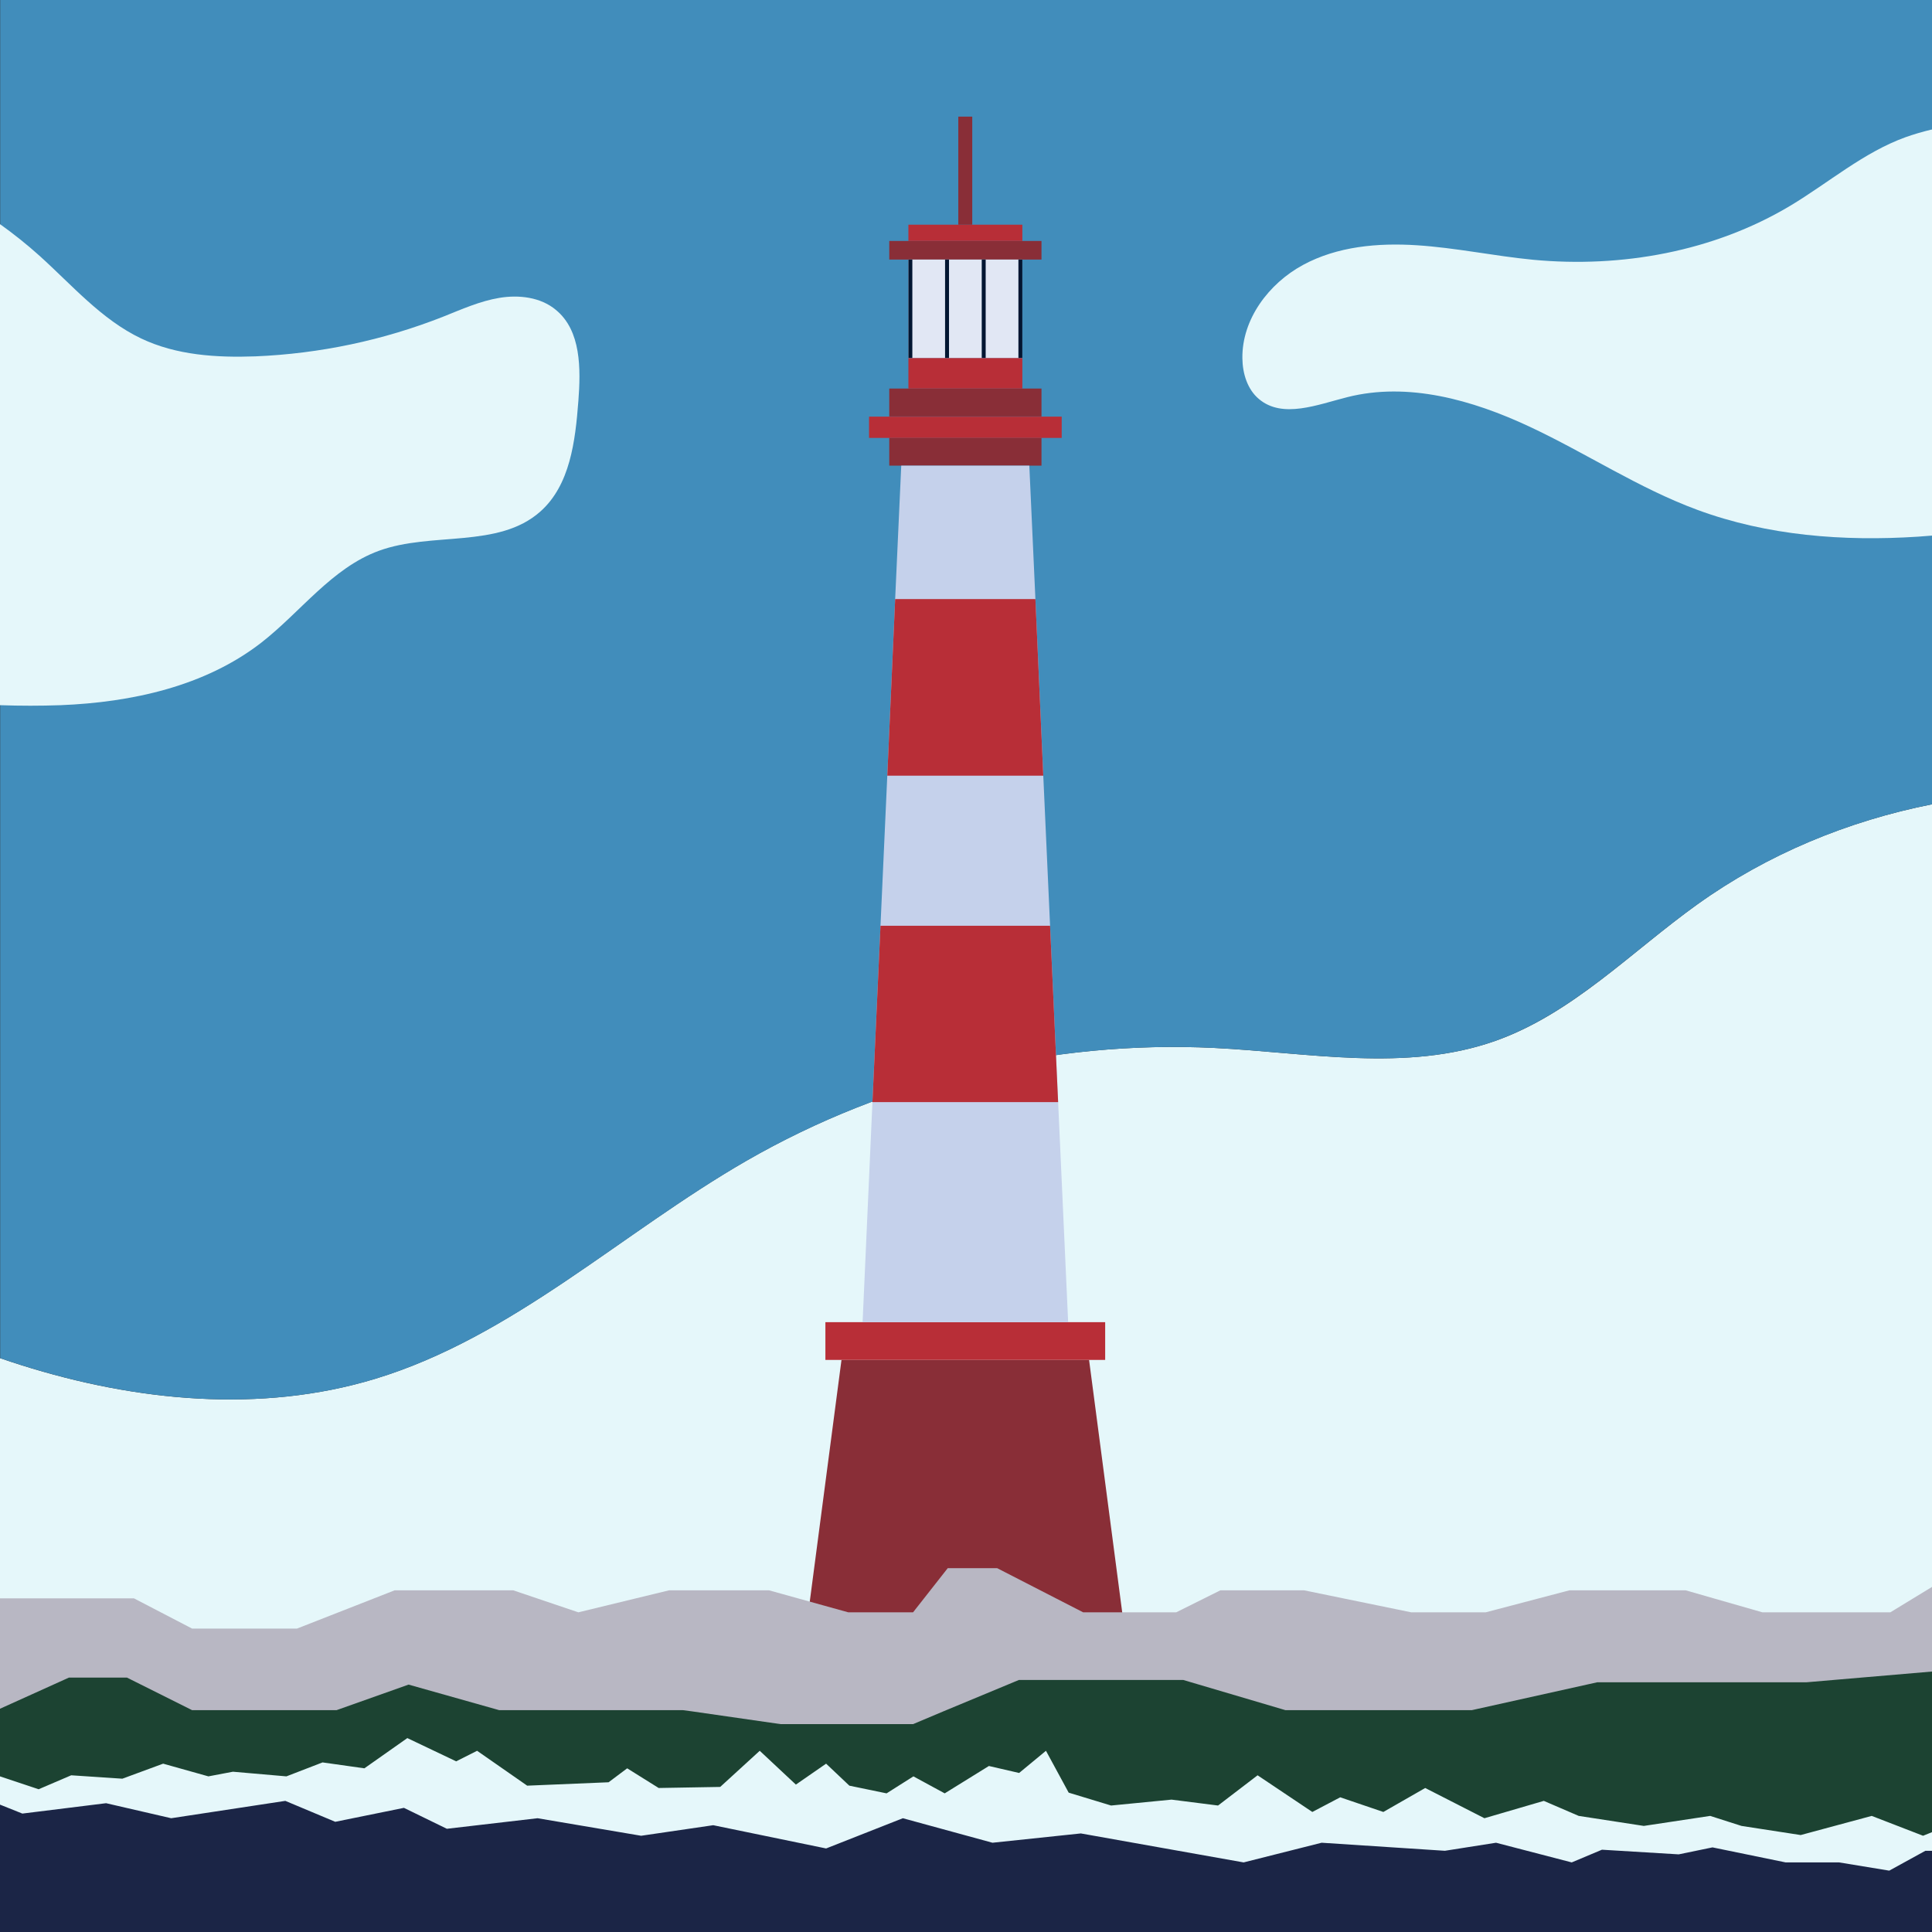 <?xml version="1.0" encoding="UTF-8"?>
<svg id="Layer_1" xmlns="http://www.w3.org/2000/svg" version="1.1" viewBox="0 0 1080 1080">
  <rect x="0" y="0" width="1080" height="1080" fill="#333333" stroke="none"/>
  <!-- Generator: Adobe Illustrator 29.0.0, SVG Export Plug-In . SVG Version: 2.1.0 Build 186)  -->
  <defs>
    <style>
      .st0 {
        fill: #892e37;
      }

      .st1 {
        fill: #b82e37;
      }

      .st2 {
        fill: #1c4332;
      }

      .st3 {
        fill: #021632;
      }

      .st4 {
        fill: #c5d1eb;
      }

      .st5 {
        fill: #1b2546;
      }

      .st6 {
        fill: #e1e7f4;
      }

      .st7 {
        fill: #e5f7fa;
      }

      .st8 {
        fill: #418dbb;
      }

      .st9 {
        fill: #b8b7c3;
      }
    </style>
  </defs>
  <path class="st7" d="M1080,449.6v630.4H0v-320.8c4,1.4,8,2.7,12.1,4,63.8,20.1,133.5,27,197.5,7.6,77.1-23.4,137.8-81.7,207.6-121.9,78.8-45.4,170.7-67.5,261.5-63.1,52.7,2.6,107.3,13.7,157.1-3.9,43.1-15.2,76-49.8,113.1-76.4,39-28,84.1-46.6,131.1-55.9Z"/>
  <path class="st8" d="M1080,0v449.6c-47,9.3-92,28-131.1,55.9-37.1,26.6-70,61.1-113.1,76.4-49.8,17.6-104.3,6.5-157,3.9-90.8-4.4-182.8,17.8-261.5,63.1-69.8,40.2-130.5,98.5-207.6,121.9-64,19.4-133.7,12.5-197.5-7.6-4.1-1.3-8.1-2.6-12.1-4V0h1080Z"/>
  <rect class="st5" y="956.6" width="1080" height="123.4"/>
  <g>
    <polygon class="st0" points="631.3 931.6 447.9 931.6 470.4 760.2 608.8 760.2 631.3 931.6"/>
    <rect class="st1" x="461.4" y="739.1" width="156.4" height="21.1"/>
    <rect class="st0" x="497.1" y="244.7" width="85.1" height="15.6"/>
    <rect class="st0" x="497.1" y="217.2" width="85.1" height="15.6"/>
    <rect class="st1" x="507.8" y="200.1" width="63.7" height="17.1"/>
    <rect class="st0" x="497.1" y="134.7" width="85.1" height="10.4"/>
    <rect class="st1" x="485.8" y="232.9" width="107.7" height="11.9"/>
    <polygon class="st4" points="597.1 739.1 482.2 739.1 487.7 616.1 492.2 517.5 496 433.6 500.4 334.9 503.8 260.3 575.4 260.3 578.8 334.9 583.2 433.6 587 517.5 591.5 616.1 597.1 739.1"/>
    <rect class="st6" x="507.8" y="145.1" width="63.7" height="55"/>
    <rect class="st1" x="507.8" y="125.6" width="63.7" height="9.1"/>
    <rect class="st0" x="535.7" y="65.2" width="7.8" height="60.4"/>
    <polygon class="st1" points="583.2 433.6 496 433.6 500.4 334.9 578.8 334.9 583.2 433.6"/>
    <polygon class="st1" points="591.5 616.1 487.7 616.1 492.2 517.5 587 517.5 591.5 616.1"/>
    <rect class="st3" x="507.8" y="145.1" width="2.2" height="55"/>
    <rect class="st3" x="528.3" y="145.1" width="2.2" height="55"/>
    <rect class="st3" x="548.8" y="145.1" width="2.2" height="55"/>
    <rect class="st3" x="569.3" y="145.1" width="2.2" height="55"/>
  </g>
  <polygon class="st2" points="1080 912.6 1080 1028.2 1006.6 1025.8 1006.6 1025.8 1006.6 1025.8 221.9 1000.2 21.6 1000.2 0 999.7 0 931.6 856.5 931.6 1080 912.6"/>
  <polygon class="st9" points="1080 887.1 1080 934.4 1009.9 940.4 892.9 940.4 822.7 956 718.6 956 661.4 939.1 569.6 939.1 527.5 956.6 510.4 963.8 436.4 963.8 386.4 956.6 381.8 956 279.1 956 228.4 941.7 188.1 956 107.4 956 71 937.8 38.5 937.8 0 955.2 0 893.5 74.9 893.5 107.4 910.4 166 910.4 220.6 889 286.9 889 323.3 901.3 374 889 429.9 889 474.2 901.3 510.4 901.3 529.8 876.6 557.4 876.6 605.5 901.3 657.5 901.3 682.2 889 729 889 788.9 901.3 830.5 901.3 877.3 889 942.3 889 985.2 901.3 1056.7 901.3 1080 887.1"/>
  <polygon class="st7" points="1080 1024.2 1080 1034.6 1076.3 1034.6 1056.1 1045.7 1028.1 1041.1 998.2 1041.1 957.3 1032.7 938.4 1036.6 895.5 1034 878.6 1041.1 836.3 1030.1 807.7 1034.6 738.8 1030.1 695.2 1041.1 604.2 1024.9 554.8 1030.1 504.7 1016.4 461.8 1033.3 398.7 1020.3 358.4 1026.2 300.5 1016.4 249.8 1022.3 225.8 1010.6 187.4 1018.4 159.5 1006.7 95.7 1016.4 59.3 1008 12.5 1013.8 0 1008.8 0 993 21.6 1000.2 39.8 992.4 68.4 994.3 91.2 985.9 116.5 993 130.2 990.4 160.1 993 180.3 985.2 203.7 988.5 227.7 971.6 255 984.6 266.7 978.7 294.7 998.2 340.2 996.3 350.6 988.5 368.2 999.5 402.6 998.9 424.7 978.7 444.9 997.6 461.8 985.9 474.8 998.2 495.6 1002.5 510.6 993 528.1 1002.5 552.8 987.2 569.7 991.1 584.7 978.7 597.4 1002.1 621.1 1009.3 654.9 1006 680.9 1009.3 703 992.4 733.6 1012.9 749.2 1004.7 773.3 1012.9 796.7 999.5 829.8 1016.4 863 1006.7 882.5 1015.1 918.9 1020.7 956 1015.1 973.5 1020.7 1006.6 1025.8 1006.6 1025.8 1006.6 1025.8 1046.3 1015.1 1075 1026.2 1080 1024.2"/>
  <path class="st7" d="M323.3,224.3c-1.7,22.3-4.6,46.9-21.3,61.7-23.5,20.8-60.7,11.1-90.2,21.9-26.3,9.6-43.7,34.2-65.8,51.4-31.5,24.4-72.4,33.3-112.1,34.9-11.3.4-22.6.4-33.9,0V125.3c7.7,5.5,15.1,11.4,22.1,17.7,18.2,16.4,34.7,35.7,56.8,46.2,19.7,9.4,42.2,10.8,64,10,35.9-1.5,71.5-9,104.9-22.2,10.3-4.1,20.5-8.7,31.4-10.5,10.9-1.8,23-.4,31.5,6.7,14.2,11.6,14,32.9,12.6,51.2Z"/>
  <path class="st7" d="M1080,72.5v226.9c-2.6.2-5.2.4-7.8.6-41.6,2.7-84.2-.5-123.4-15-32.8-12.1-62.3-31.8-94-46.6-31.7-14.8-67.6-25-101.6-16.4-16.7,4.2-36.2,12.2-49.4,1.1-6.5-5.4-9.2-14.3-9.3-22.8-.3-21.8,14.7-41.8,33.9-52.2,19.2-10.4,41.9-12.4,63.6-11,21.8,1.4,43.2,6,64.9,8.1,49.6,4.7,101.1-4.6,143.9-30.2,21.5-12.9,40.9-29.8,64.4-38.3,4.2-1.5,9.2-3,14.6-4.3Z"/>
</svg>